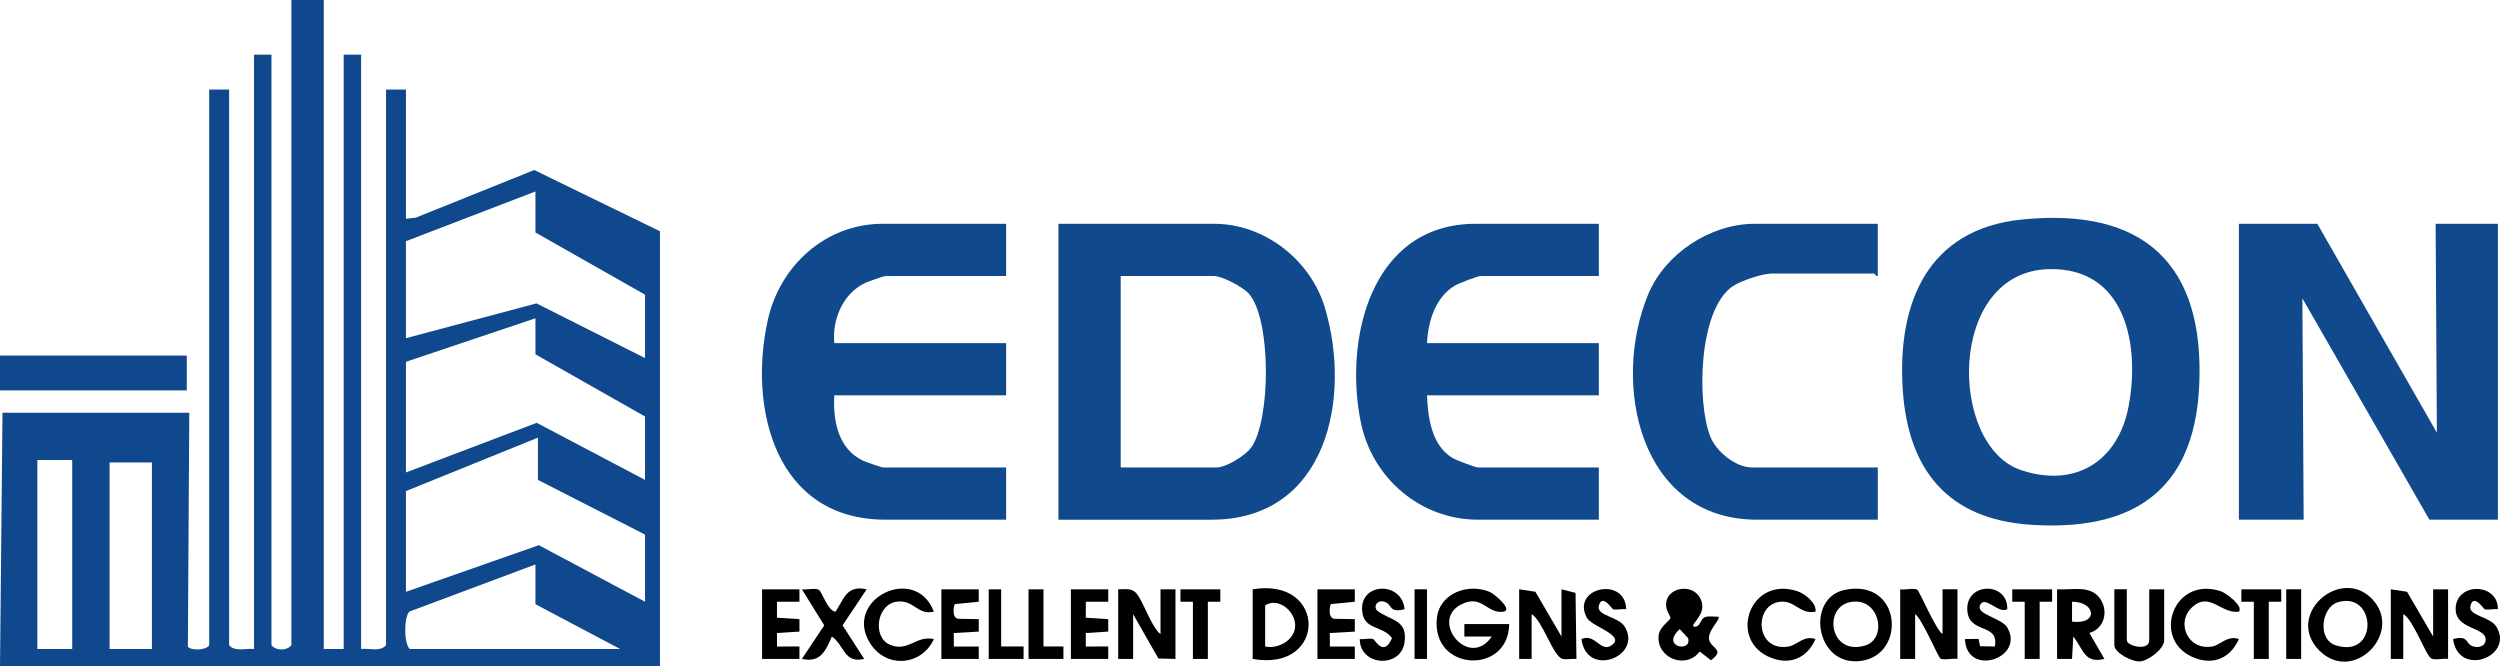 <svg xmlns="http://www.w3.org/2000/svg" id="Capa_2" viewBox="0 0 1512.46 403.16"><defs><style>.cls-1{fill:#10498c;}.cls-2{fill:#0f488d;}</style></defs><g id="Capa_1-2"><polygon class="cls-1" points="1401.95 135.39 1474.27 261.77 1473.52 135.39 1511.19 135.39 1511.19 314.4 1469.75 314.4 1392.91 180.5 1393.67 314.4 1354.49 314.4 1354.49 135.39 1401.95 135.39"></polygon><path class="cls-1" d="M1223.1,132.82c73.85-7.53,111.04,26.99,107.35,101.16-3.16,63.5-40.83,87.53-101.83,83.5-50.27-3.32-74.4-33.29-77.51-82.07-3.32-52.12,14.99-96.78,71.99-102.59ZM1239.73,162.82c-61.92,1.28-61.12,106.75-17.12,121.55,32.94,11.08,58.97-5.33,65.21-38.81,6.88-36.9-1.79-83.7-48.09-82.75Z"></path><path class="cls-1" d="M640.33,314.4v-179.01h94.17c30.61,0,58.35,21.99,66.95,50.49,16.53,54.71,1.36,128.53-68.46,128.53h-92.66ZM678,282.81h58.01c5.77,0,17.47-7.2,20.99-12.13,11.83-16.59,12.24-77.57-1.5-93.07-3.53-3.99-16.14-10.62-21-10.62h-56.5v115.83Z"></path><path class="cls-1" d="M608.69,135.39v31.59h-73.07c-.89,0-10.69,3.45-12.32,4.24-13.38,6.45-19.89,21.91-18.56,36.37h103.96v31.59h-103.96c-.87,15.08,2.25,32.17,17.06,39.38,1.61.79,11.45,4.24,12.32,4.24h74.58v31.59h-73.07c-66.41,0-82.97-67.05-71.15-120.68,7.22-32.77,34.78-58.33,69.64-58.33h74.58Z"></path><path class="cls-1" d="M967.28,135.39v31.59h-71.57c-1.69,0-13.2,4.43-15.38,5.71-11.97,6.99-16.4,21.89-17.01,34.91h103.96v31.59h-103.96c.49,13.39,2.84,30.47,15.51,37.92,2.16,1.27,13.7,5.71,15.38,5.71h73.07v31.59h-73.07c-34.92,0-63.96-25.16-70.87-58.61-10.45-50.61,5.99-120.4,69.36-120.4h74.58Z"></path><path class="cls-1" d="M1136.03,135.39v31.59c-1.1.4-1.8-1.5-2.26-1.5h-61.77c-5.72,0-18.89,4.37-23.85,7.78-20.63,14.18-21.76,70.19-13.37,91.06,3.6,8.95,15.4,18.5,25.17,18.5h76.09v31.59h-73.07c-71.08,0-88.35-82.25-65.81-136.41,10.19-24.49,37.46-42.6,64.3-42.6h74.58Z"></path><path class="cls-2" d="M195.87,0v392.63h12.05V33.09h10.55v359.53c4.96-.56,11.48,1.87,15.07-2.26V54.16h12.05v78.22l6.04-.74,71.56-28.78,76.08,37.04v263.25H0l1.51-153.44h113l-.85,141.5c1.71,2.44,11.08,2.35,12.9-.85V54.16h12.05v336.21c3.58,4.12,10.1,1.7,15.07,2.26V33.09h10.55v357.27c2.92,3.51,9.36,3.37,12.05,0V0h19.59ZM323.93,115.83l-78.35,30.09v58.67l78.96-21.05,65.68,33.08v-38.36l-66.29-37.61v-24.82ZM390.23,290.33v-38.36l-66.29-37.61v-21.81l-78.35,26.33v66.94l79.12-30.03,65.52,34.54ZM325.44,264.76l-79.85,32.34v60.92l80.38-28.19,64.26,34.21v-40.62l-64.79-33.09v-25.57ZM43.69,278.3h-21.09v114.33h21.09v-114.33ZM91.91,279.8h-25.61v112.82h25.61v-112.82ZM323.93,365.55v-24.07l-76.19,28.48c-3.32,2.91-3.59,18.92.1,22.66h127.31l-51.23-27.08Z"></path><rect class="cls-2" y="215.12" width="113" height="21.06"></rect><path d="M1149.59,356.52c2.7.5,8.4-.93,10.31.24,1.43.88,11.22,24.3,15.3,26.83v-27.08h9.04v42.12c-2.7-.5-8.4.93-10.31-.24-1.43-.88-11.22-24.3-15.3-26.83v27.08h-9.04v-42.12Z"></path><path d="M676.49,356.52c3.38.05,6.87-.79,9.91,1.39,4.49,3.21,9.9,21.58,15.7,25.69v-27.08h9.04v42.12l-10.31-.24-15.3-26.83v27.08h-9.04v-42.12Z"></path><path d="M1024.54,379.08c4.29.8,4.01-4.77,7.02-5.77,2.4-.8,5.49-.08,8.04-.24,1.8,1.57-7.79,9.31-5.3,14.95,2.02,4.58,9.07,5.39.78,11.42l-6.78-5.28c-8.17,11.02-26.22,4.11-24.86-9.68.54-5.42,7.01-9,7.14-10.65.1-1.28-3.03-4.38-2.61-8.9.88-9.53,15.15-11.98,20.2-3.77,5.91,9.61-5.42,15.99-3.63,17.91ZM1016.25,380.62c-12.07,10.8,7.5,14.45,5.05,5.49l-5.05-5.49Z"></path><path d="M913.04,377.58c-.42,31.05-47.38,28.69-43.72-3.8,1.71-15.17,19.34-21.21,32.21-15.54,2.63,1.16,14.4,11.04,7.74,11.86-9.93,1.22-12.72-10.92-25.41-4.36-19.11,9.89,4.85,39.5,18.64,19.37h-16.58s0-7.54,0-7.54h27.12Z"></path><path d="M1446.4,356.52l9.81,1.48,15.8,27.1v-28.58h9.04v42.12c-2.84-.47-8.03.95-10.24-.32-3.24-1.86-11.07-23.97-16.88-26.76v27.08h-7.53v-42.12Z"></path><path d="M919.07,356.52l9.81,1.48,15.8,27.1v-28.58l8.5,2.17.54,39.94c-2.66-.2-5.75.49-8.29.01-5.71-1.06-12.23-23.38-18.83-27.08v27.08h-7.53v-42.12Z"></path><path d="M1403.22,393.62c-21.42-21.38,12.67-51.5,31.95-31.15,19.13,20.2-11.41,51.66-31.95,31.15ZM1414.32,364.35c-9.82,2.96-12.64,22.49-1.15,26.09,26.11,8.18,24.49-33.12,1.15-26.09Z"></path><path d="M1116.03,356.87c34.35-7.12,37.67,39.21,9.8,42.98-27.56,3.73-33.6-38.05-9.8-42.98ZM1119.04,364.34c-16.32,3.59-11.84,32.81,9.54,26.11,13.69-4.29,8.4-30.05-9.54-26.11Z"></path><path d="M1244.51,356.52c9.08.6,20.49-2.93,26.3,6.08,4.94,7.65,2,17.87-6.77,20.32l9.09,15.71c-12.2,2.99-12.56-5.72-18.83-13.54l-.75,13.56h-9.05v-42.13ZM1253.54,376.09c16.27,1.96,14.27-12.19.02-12.04l-.02,12.04Z"></path><path d="M757.85,398.64v-42.12c45.11-7.53,45.1,50.21,0,42.12ZM765.39,391.12c8.03,1.73,18.19-4.02,18.17-12.79-.02-8.98-10.73-17.21-18.17-12.03v24.82Z"></path><path d="M564.99,370.05c-10.01,2.25-11.79-6.98-21.85-6.13-12.78,1.09-15.58,21.47-4.89,26.06,11.27,4.83,15.8-5.75,26.74-3.36-7.31,16.1-28.53,18-38.35,2.92-17.32-26.62,27.09-48.96,38.34-19.49Z"></path><path d="M1098.35,370.05c-9.56,1.88-12.45-7.16-21.7-5.98-16,2.05-14.62,30.87,5.83,26.98,4.57-.87,9.06-6.88,15.88-4.44-5.51,12.49-17.02,16.34-29.18,10.33-23.26-11.49-10.13-48.57,18.24-39.27,4.4,1.44,11.76,7.15,10.94,12.38Z"></path><path d="M1354.48,370.06c-10.82,1.37-17.51-12.12-27.9-3.04-10.69,9.34-3.06,26.91,12.03,24.04,4.57-.87,9.06-6.88,15.88-4.44-5.51,12.49-17.02,16.34-29.18,10.33-23.26-11.49-10.13-48.57,18.24-39.27,3.21,1.05,13.91,9.09,10.94,12.38Z"></path><path d="M495.39,356.83c1.88,1.1,5.56,13.06,10.08,13.24,5.37-8.2,6.84-16.2,18.85-13.54l-14.57,21.78,13.06,20.32c-12.33,2.89-11.74-8.11-19.56-13.53-3.78,8.83-7.01,16.02-18.1,13.52l13.5-20.29-13.5-21.8c2.81.45,8.08-.97,10.24.3Z"></path><path d="M1286.69,356.52v30.84c0,3.5,13.56,6.82,13.56,0v-30.84h9.04v30.84c0,5.19-9.4,12.29-14.47,12.77-4.79.46-15.67-5.19-15.67-9.77v-33.85h7.53Z"></path><path d="M849.76,368.54c-8.57,2.37-7.99-2.06-10.53-3.69-4.74-3.05-8.85,1.03-6.21,4.5,8.57,6.43,18.73,5.41,16.68,19.41-2.29,15.69-27.03,14.3-27.06-2.14,2.5.3,5.7-.6,7.99-.04,1.27.31,6.37,11.29,11.51-.54-5.75-7.93-17.25-4.58-18.08-16.74-1.16-17,23.99-17.83,25.7-.75Z"></path><path d="M983.85,368.55c-2.5-.3-5.71.6-7.99.04-.55-.13-6.56-9.62-8.57-2.27-1.76,6.43,11.75,6.42,15.68,12.89,10.86,17.85-23.02,31.32-26.23,7.41,8.32-3.7,11.57,8.37,18.16,3.83,8.97-6.18-11.98-11.17-14.95-16.82-9.52-18.11,23.19-25.31,23.9-5.08Z"></path><path d="M1511.18,368.55c-2.5-.3-5.71.6-7.99.04-.55-.13-6.56-9.62-8.57-2.27-1.76,6.43,11.75,6.42,15.68,12.89,10.93,17.97-23.04,30.99-26.23,7.41,8.61-2.35,7.98,2.07,10.51,3.71,3.05,1.98,8.78,1.45,9.18-2.99.73-8.26-18.57-6.06-18.12-19.38.54-15.96,25.85-15.29,25.54.59Z"></path><path d="M1214.37,368.55c-5.29,3.17-13.89-9.06-16.55-2.23-2.17,5.56,13.23,7.5,16.63,13.44,10.66,18.63-24.72,30.11-25.69,6.86l8.22-.11.92,4.44,8.96.17c2.6-14.66-15.7-7.18-16.67-21.83-1.14-17.19,24.66-17.57,24.19-.74Z"></path><polygon points="483.64 356.52 483.65 364.05 470.07 364.04 470.05 373.71 483.65 374.57 483.65 382.1 470.05 382.96 470.07 391.13 483.65 391.11 483.64 398.64 461.04 398.64 461.04 356.52 483.64 356.52"></polygon><polygon points="670.47 356.52 670.47 364.05 656.9 364.04 656.88 373.71 670.47 374.57 670.47 382.1 656.88 382.96 656.9 391.13 670.47 391.11 670.47 398.64 647.87 398.64 647.87 356.52 670.47 356.52"></polygon><path d="M592.12,356.52v7.53s-14.41,1.39-14.41,1.39c-.69,1.2-.79,2.52-.79,3.87,0,2.29.26,4.35,2.61,5.05l12.6.21v7.54s-15.1.86-15.1.86l.02,8.17,15.08-.02v7.53h-22.61v-42.12h22.6Z"></path><path d="M819.63,356.52v7.53s-14.41,1.39-14.41,1.39c-.69,1.2-.79,2.52-.79,3.87,0,2.29.26,4.35,2.61,5.05l12.6.21v7.54s-15.1.86-15.1.86l.02,8.17,15.08-.02v7.53h-22.61v-42.12h22.6Z"></path><polygon points="738.27 356.52 738.28 364.05 730.73 364.04 730.73 398.64 721.69 398.64 721.69 364.04 714.15 364.05 714.16 356.52 738.27 356.52"></polygon><polygon points="1241.49 356.52 1241.5 364.05 1233.96 364.04 1233.96 398.64 1224.92 398.64 1224.92 364.04 1217.38 364.05 1217.39 356.52 1241.49 356.52"></polygon><polygon points="1380.11 356.52 1380.12 364.05 1372.57 364.04 1372.57 398.64 1363.53 398.64 1363.53 364.04 1355.99 364.05 1356 356.52 1380.11 356.52"></polygon><polygon points="631.29 356.52 631.29 391.12 643.35 391.11 643.35 398.64 622.25 398.64 622.25 356.52 631.29 356.52"></polygon><polygon points="605.68 356.52 605.68 391.12 619.25 391.11 619.24 398.64 598.15 398.64 598.15 356.52 605.68 356.52"></polygon><rect x="1383.12" y="356.52" width="9.04" height="42.12"></rect><rect x="855.79" y="356.52" width="7.53" height="42.12"></rect></g></svg>